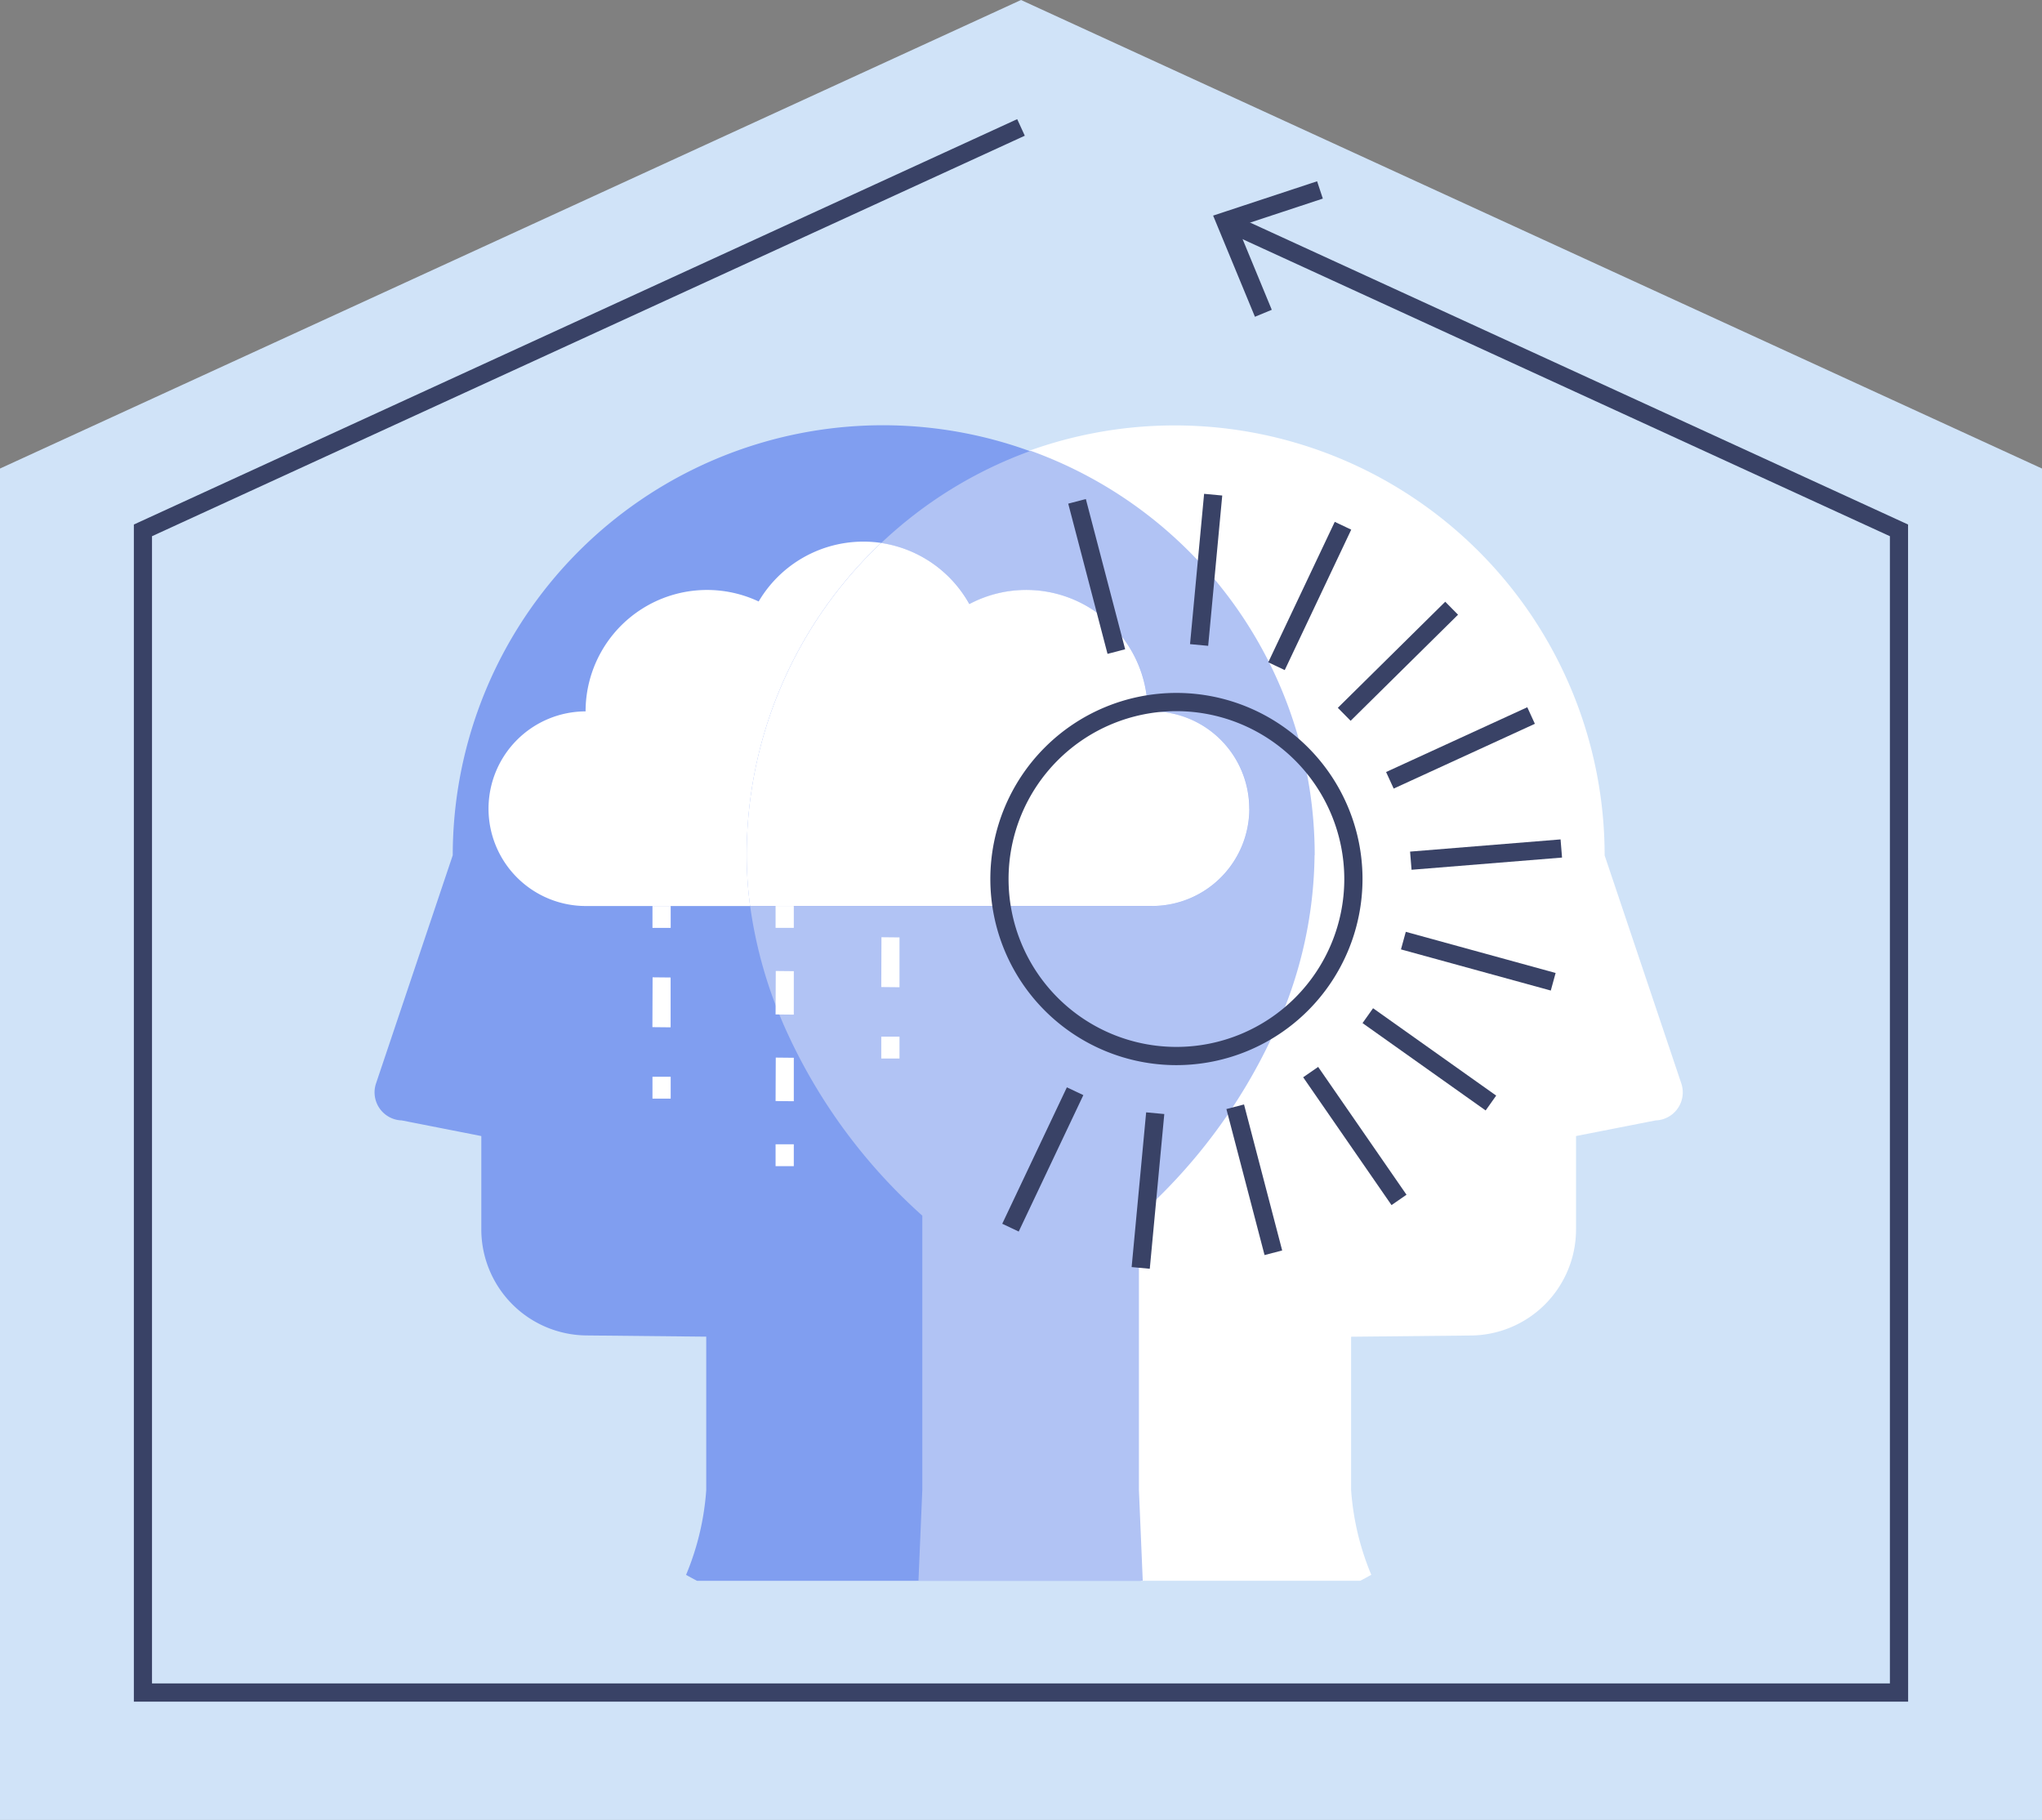 <?xml version="1.0" encoding="UTF-8"?> <svg xmlns="http://www.w3.org/2000/svg" xmlns:xlink="http://www.w3.org/1999/xlink" id="Group_1363" data-name="Group 1363" width="131.583" height="117.265" viewBox="0 0 131.583 117.265"><rect x="0" y="0" width="131.583" height="117.265" fill="#808080" stroke="none"/><defs><clipPath id="clip-path"><rect id="Rectangle_461" data-name="Rectangle 461" width="131.583" height="117.265" fill="none"></rect></clipPath></defs><path id="Path_228" data-name="Path 228" d="M65.792,0,0,30.189v87.075H131.583V30.189Z" transform="translate(0 0)" fill="#d0e3f8"></path><path id="Path_229" data-name="Path 229" d="M151.062,134.653H36.731V58.807l.342-.157L93.651,32.688l.49,1.067L37.9,59.56v73.918H149.887V59.56l-42.7-19.591.49-1.067,43.38,19.905Z" transform="translate(-28.105 -25.011)" fill="#394266"></path><path id="Path_230" data-name="Path 230" d="M335.571,58.469l1.085-.449-2.21-5.35,5.5-1.815-.369-1.116-6.7,2.212Z" transform="translate(-254.705 -38.059)" fill="#394266"></path><g id="Group_1337" data-name="Group 1337"><g id="Group_1336" data-name="Group 1336" clip-path="url(#clip-path)"><path id="Path_231" data-name="Path 231" d="M263.044,161.477l-5.127,1.007V168.5a6.837,6.837,0,0,1-6.836,6.836l-7.658.078v9.873a17.24,17.24,0,0,0,1.3,5.467c-.235.132-.472.261-.709.385H215.421l.247-5.852v-17.67a35.87,35.87,0,0,1-8.743-11.862,29.207,29.207,0,0,1-2.353-8.09,24.59,24.59,0,0,1-.221-3.264,27.7,27.7,0,1,1,55.409,0l4.943,14.7A1.808,1.808,0,0,1,263.044,161.477Z" transform="translate(-156.36 -89.286)" fill="#fff"></path><path id="Path_232" data-name="Path 232" d="M163.22,144.4a27.68,27.68,0,0,1-2.414,11,35.767,35.767,0,0,1-8.295,11.667c-.2.186-.4.371-.606.554v17.67l.247,5.852h-28.6c-.237-.127-.472-.254-.707-.385a17.24,17.24,0,0,0,1.3-5.467V175.41l-7.658-.078a6.838,6.838,0,0,1-6.836-6.836v-6.012l-5.124-1.007a1.808,1.808,0,0,1-1.66-2.384l4.943-14.7a27.721,27.721,0,0,1,37.112-26.068c.021.007.042.016.063.026A27.674,27.674,0,0,1,163.22,144.4Z" transform="translate(-78.636 -89.286)" fill="#809ef0"></path><path id="Path_233" data-name="Path 233" d="M242.2,149.738a27.631,27.631,0,0,1-2.363,10.871,35.715,35.715,0,0,1-8.485,11.918c-.155.143-.312.287-.47.427v17.67l.247,5.852H216.677l.247-5.852v-17.67a35.847,35.847,0,0,1-8.868-12.148,29.061,29.061,0,0,1-2.226-7.8h25.9a6.27,6.27,0,0,0,0-12.541h-.277c0-.15,0-.3-.012-.449a7.825,7.825,0,0,0-11.477-6.463,7.819,7.819,0,0,0-5.688-3.936,27.677,27.677,0,0,1,9.57-5.918c.021-.009.042-.019.063-.026a27.682,27.682,0,0,1,18.3,26.068" transform="translate(-157.492 -94.627)" fill="#b1c3f4"></path><path id="Path_234" data-name="Path 234" d="M237.277,166.09a6.27,6.27,0,0,1-6.27,6.27h-25.9a24.625,24.625,0,0,1-.221-3.267,27.623,27.623,0,0,1,8.663-20.124,7.828,7.828,0,0,1,5.688,3.938,7.824,7.824,0,0,1,11.489,6.911h.277a6.271,6.271,0,0,1,6.27,6.27" transform="translate(-156.773 -113.985)" fill="#fff"></path><path id="Path_235" data-name="Path 235" d="M150.74,168.828a24.625,24.625,0,0,0,.221,3.267H140.39a6.27,6.27,0,0,1-.033-12.541,7.826,7.826,0,0,1,11.153-7.081A7.83,7.83,0,0,1,159.4,148.7,27.622,27.622,0,0,0,150.74,168.828Z" transform="translate(-102.623 -113.718)" fill="#fff"></path><rect id="Rectangle_443" data-name="Rectangle 443" width="1.174" height="1.409" transform="translate(42.044 69.378)" fill="#fff"></rect><path id="Path_236" data-name="Path 236" d="M180.2,271.362l-1.174-.012.012-3.21,1.162.012Z" transform="translate(-136.986 -205.169)" fill="#fff"></path><rect id="Rectangle_444" data-name="Rectangle 444" width="1.174" height="1.409" transform="translate(42.044 58.377)" fill="#fff"></rect><rect id="Rectangle_445" data-name="Rectangle 445" width="1.174" height="1.409" transform="translate(56.788 55.794)" fill="#fff"></rect><path id="Path_237" data-name="Path 237" d="M242.984,260.362l-1.174-.012.012-3.21,1.162.012Z" transform="translate(-185.022 -196.752)" fill="#fff"></path><rect id="Rectangle_446" data-name="Rectangle 446" width="1.174" height="1.409" transform="translate(56.788 66.794)" fill="#fff"></rect><rect id="Rectangle_447" data-name="Rectangle 447" width="1.174" height="1.409" transform="translate(49.977 58.375)" fill="#fff"></rect><path id="Path_238" data-name="Path 238" d="M213.984,274.793l-1.174-.012.012-2.8,1.163.012Zm0-5.58-1.174-.012.012-2.8,1.163.012Z" transform="translate(-162.833 -203.838)" fill="#fff"></path><rect id="Rectangle_448" data-name="Rectangle 448" width="1.174" height="1.409" transform="translate(49.977 73.729)" fill="#fff"></rect><rect id="Rectangle_449" data-name="Rectangle 449" width="1.174" height="9.728" transform="translate(87.799 65.92) rotate(-54.64)" fill="#394266"></rect><rect id="Rectangle_450" data-name="Rectangle 450" width="1.174" height="9.724" transform="translate(79.027 71.459) rotate(-14.647)" fill="#394266"></rect><rect id="Rectangle_451" data-name="Rectangle 451" width="1.174" height="10.01" transform="matrix(0.967, -0.253, 0.253, 0.967, 68.835, 32.451)" fill="#394266"></rect><rect id="Rectangle_452" data-name="Rectangle 452" width="9.727" height="1.174" transform="translate(64.583 78.849) rotate(-64.65)" fill="#394266"></rect><rect id="Rectangle_453" data-name="Rectangle 453" width="10.01" height="1.174" transform="matrix(0.428, -0.904, 0.904, 0.428, 81.725, 42.673)" fill="#394266"></rect><rect id="Rectangle_454" data-name="Rectangle 454" width="10.009" height="1.174" transform="matrix(0.909, -0.417, 0.417, 0.909, 89.317, 49.743)" fill="#394266"></rect><rect id="Rectangle_455" data-name="Rectangle 455" width="1.174" height="10.012" transform="translate(90.276 61.172) rotate(-74.644)" fill="#394266"></rect><rect id="Rectangle_456" data-name="Rectangle 456" width="1.174" height="10.012" transform="translate(83.974 69.411) rotate(-34.653)" fill="#394266"></rect><rect id="Rectangle_457" data-name="Rectangle 457" width="9.727" height="1.174" transform="translate(76.684 41.503) rotate(-84.653)" fill="#394266"></rect><rect id="Rectangle_458" data-name="Rectangle 458" width="10.013" height="1.174" transform="translate(72.921 81.64) rotate(-84.642)" fill="#394266"></rect><rect id="Rectangle_459" data-name="Rectangle 459" width="9.728" height="1.174" transform="translate(86.207 45.607) rotate(-44.644)" fill="#394266"></rect><rect id="Rectangle_460" data-name="Rectangle 460" width="9.729" height="1.174" transform="translate(90.863 54.871) rotate(-4.635)" fill="#394266"></rect><path id="Path_239" data-name="Path 239" d="M283.731,214.1a11.991,11.991,0,1,1,11.991-11.991A12,12,0,0,1,283.731,214.1m0-22.808a10.817,10.817,0,1,0,10.817,10.817,10.829,10.829,0,0,0-10.817-10.817" transform="translate(-207.924 -145.471)" fill="#394266"></path></g></g></svg> 